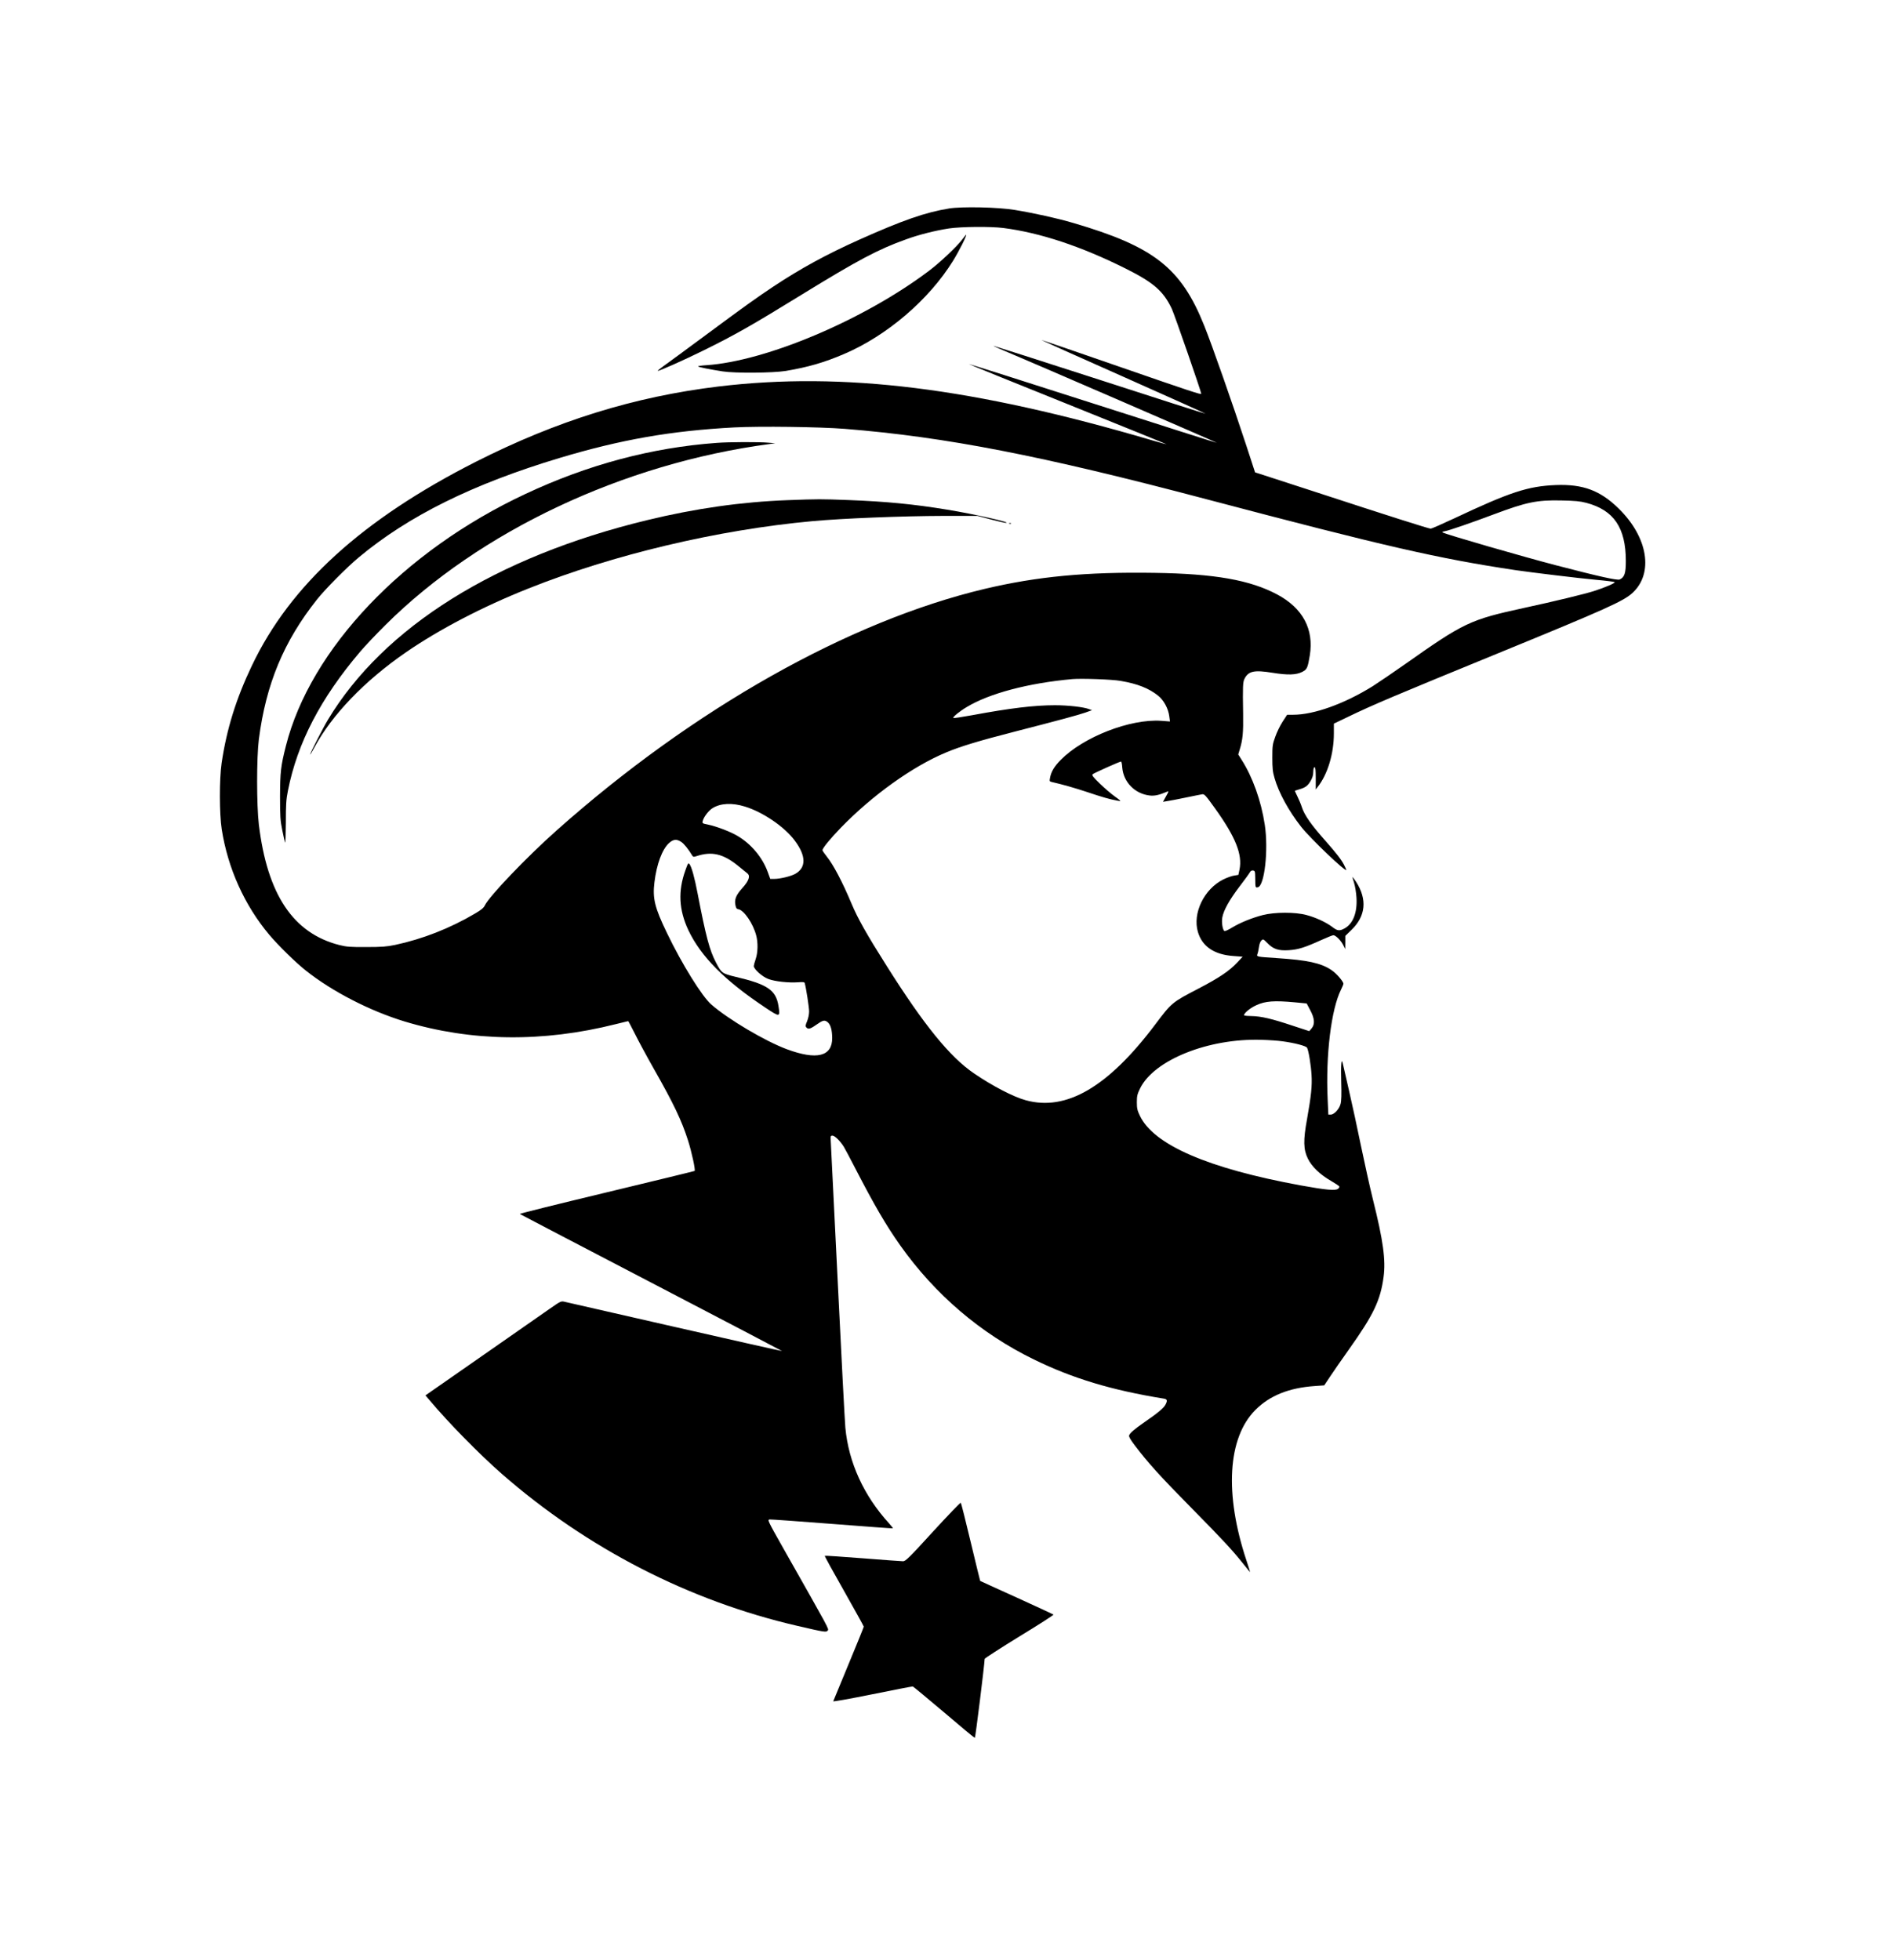 <?xml version="1.0" standalone="no"?>
<!DOCTYPE svg PUBLIC "-//W3C//DTD SVG 20010904//EN"
 "http://www.w3.org/TR/2001/REC-SVG-20010904/DTD/svg10.dtd">
<svg version="1.0" xmlns="http://www.w3.org/2000/svg"
 width="1984pt" height="2054pt" viewBox="0 0 1984 2054"
 preserveAspectRatio="xMidYMid meet">

<g transform="translate(0,2054) scale(0.1,-0.1)"
fill="#000000" stroke="none">
<path d="M9945 18355 c-245 -40 -482 -122 -938 -326 -346 -155 -615 -302 -902
-492 -187 -125 -292 -200 -700 -502 -209 -155 -411 -303 -448 -329 -37 -27
-66 -50 -64 -52 7 -7 272 111 487 217 324 160 502 261 1025 583 586 360 798
473 1089 577 136 50 308 93 451 115 130 19 434 22 570 5 384 -49 816 -192
1280 -424 295 -147 398 -237 486 -422 28 -59 309 -870 309 -891 0 -12 -106 23
-851 281 -452 157 -823 284 -825 282 -1 -1 386 -175 862 -386 475 -211 863
-386 861 -387 -1 -2 -502 158 -1112 356 -610 197 -1111 357 -1112 356 -2 -1
25 -14 60 -29 280 -117 2289 -987 2280 -987 -7 0 -594 187 -1305 415 -710 228
-1293 413 -1295 411 -2 -2 465 -191 1037 -421 572 -230 1039 -420 1037 -421
-1 -1 -70 18 -152 42 -1874 552 -3235 721 -4545 564 -883 -107 -1694 -359
-2545 -790 -1186 -602 -1943 -1290 -2345 -2135 -166 -348 -264 -664 -317
-1020 -25 -169 -24 -535 1 -695 64 -409 239 -797 498 -1105 94 -112 277 -291
383 -375 278 -221 672 -423 1036 -534 699 -211 1448 -221 2216 -27 67 17 124
31 127 31 2 0 34 -60 70 -132 36 -73 124 -236 196 -363 211 -371 293 -544 360
-752 40 -125 81 -316 70 -323 -5 -3 -421 -104 -924 -225 -504 -121 -912 -222
-908 -226 4 -3 624 -327 1379 -720 754 -393 1370 -715 1369 -716 -2 -2 -506
112 -1122 252 -615 141 -1136 260 -1157 264 -36 9 -42 6 -155 -73 -64 -45
-384 -268 -710 -495 l-593 -413 48 -56 c192 -229 521 -564 751 -765 894 -782
1966 -1333 3103 -1595 284 -66 300 -68 314 -48 14 18 25 -4 -462 856 -170 301
-172 305 -145 308 15 1 310 -20 657 -47 346 -27 631 -48 633 -46 2 2 -16 25
-40 52 -265 290 -424 638 -458 1002 -6 64 -42 753 -80 1531 -38 778 -71 1441
-73 1473 -3 52 -2 57 18 57 24 0 81 -56 119 -117 14 -23 69 -127 122 -230 196
-379 319 -591 469 -803 365 -515 842 -923 1400 -1195 408 -200 819 -323 1363
-411 36 -6 40 -20 17 -63 -18 -35 -78 -86 -215 -180 -117 -82 -157 -116 -166
-143 -4 -13 14 -44 57 -101 143 -188 262 -320 609 -672 305 -309 414 -427 511
-548 45 -56 85 -106 89 -110 4 -4 -12 50 -36 120 -232 697 -198 1286 93 1578
150 151 354 233 625 251 l97 7 62 93 c34 52 122 178 195 281 261 367 332 517
365 762 24 176 -4 381 -111 809 -33 133 -89 387 -126 565 -36 177 -93 439
-126 582 -33 143 -63 271 -65 283 -14 62 -21 -17 -16 -192 4 -134 2 -204 -7
-235 -14 -54 -68 -111 -103 -111 l-25 0 -7 158 c-22 464 37 948 141 1154 13
26 24 53 24 59 0 25 -74 110 -127 145 -109 73 -250 103 -568 124 -215 14 -217
14 -206 43 5 12 12 45 16 74 4 30 14 58 26 68 17 17 20 15 62 -27 62 -64 115
-82 225 -75 98 6 167 28 339 106 62 28 119 51 128 51 24 0 81 -57 103 -103
l21 -42 1 69 0 69 66 64 c148 144 165 317 48 501 -19 28 -36 52 -38 52 -2 0 5
-28 16 -62 11 -35 22 -103 25 -153 10 -155 -35 -273 -122 -322 -55 -31 -77
-29 -132 14 -64 48 -170 98 -268 124 -118 33 -335 32 -460 0 -113 -29 -236
-79 -322 -131 -37 -23 -72 -39 -79 -36 -19 7 -33 90 -23 143 14 75 72 180 178
320 54 70 103 138 110 151 8 16 20 22 34 20 20 -3 22 -9 23 -78 1 -103 1 -102
26 -98 71 10 114 393 74 655 -38 251 -127 500 -244 683 l-34 54 15 51 c32 102
39 179 36 375 -5 289 -3 333 15 368 41 80 101 93 293 62 161 -26 247 -23 311
9 51 26 58 41 80 174 44 273 -73 493 -339 636 -285 153 -658 219 -1291 228
-717 11 -1228 -38 -1778 -168 -1423 -338 -3055 -1258 -4485 -2530 -313 -278
-707 -690 -753 -786 -12 -26 -38 -48 -100 -84 -265 -157 -552 -269 -842 -331
-87 -18 -139 -22 -300 -22 -170 -1 -206 2 -283 21 -485 124 -755 529 -844
1263 -24 206 -24 700 0 892 75 580 261 1028 611 1468 85 107 313 337 436 439
521 435 1196 769 2105 1042 640 192 1169 285 1830 320 271 14 893 6 1160 -15
1058 -85 2057 -279 3800 -740 1865 -492 2418 -619 3232 -741 173 -25 649 -83
843 -101 102 -9 189 -20 193 -24 10 -9 -102 -57 -218 -94 -98 -31 -410 -107
-730 -176 -569 -124 -630 -153 -1252 -592 -128 -90 -279 -192 -335 -228 -297
-185 -617 -300 -835 -300 l-63 0 -47 -72 c-26 -40 -61 -111 -77 -158 -29 -79
-31 -95 -31 -220 0 -110 4 -149 23 -213 44 -154 147 -342 279 -511 97 -123
473 -482 473 -451 0 3 -11 27 -24 53 -27 53 -82 124 -191 247 -153 172 -223
272 -251 358 -9 29 -30 78 -46 111 -16 32 -28 59 -26 60 2 1 23 8 47 15 63 18
88 37 118 89 18 31 27 60 27 93 1 32 5 49 14 49 9 0 12 -30 12 -116 l0 -117
20 26 c105 133 170 349 170 562 l0 102 148 71 c265 128 481 219 1582 670 1126
461 1307 543 1400 629 223 206 162 582 -143 882 -195 192 -376 259 -662 248
-291 -12 -477 -73 -1057 -346 -130 -61 -244 -111 -253 -111 -20 0 -470 143
-1178 375 -276 90 -538 175 -582 189 l-81 26 -92 282 c-142 433 -357 1047
-441 1256 -243 606 -527 828 -1374 1076 -167 49 -410 103 -612 136 -172 29
-555 37 -690 15z m6680 -3084 c289 -76 415 -261 415 -611 0 -126 -14 -169 -64
-192 -27 -11 -209 29 -666 148 -346 90 -1149 322 -1189 344 -9 5 -1 10 24 14
48 9 273 87 508 175 344 129 453 152 707 147 148 -3 201 -8 265 -25z m-4880
-1866 c177 -30 295 -77 392 -154 60 -47 108 -136 118 -218 l7 -53 -94 7 c-325
21 -812 -169 -1049 -408 -69 -69 -103 -127 -114 -191 -7 -35 -5 -37 21 -43
110 -25 240 -62 369 -105 155 -52 233 -75 311 -89 51 -10 52 -10 -31 50 -33
24 -100 81 -148 128 -72 70 -85 87 -75 98 13 12 282 133 298 133 4 0 10 -28
12 -63 13 -153 132 -275 288 -293 52 -6 99 5 184 41 17 7 15 0 -13 -49 l-32
-58 43 7 c24 3 111 20 193 37 83 17 161 33 175 35 23 4 36 -11 133 -146 217
-302 290 -485 258 -643 l-12 -56 -44 -7 c-25 -3 -76 -22 -115 -41 -201 -101
-323 -354 -265 -550 45 -153 172 -238 374 -252 l95 -7 -56 -60 c-82 -88 -190
-161 -403 -272 -283 -147 -284 -148 -458 -379 -493 -655 -932 -911 -1357 -793
-129 35 -350 150 -543 282 -252 172 -522 504 -912 1122 -212 335 -306 502
-370 655 -97 231 -191 409 -261 496 -24 30 -44 59 -44 65 0 21 81 120 193 236
329 339 751 642 1102 788 152 64 344 122 730 221 474 122 651 170 730 197 l70
25 -30 11 c-55 22 -219 41 -358 41 -218 0 -473 -31 -871 -105 -104 -19 -192
-32 -195 -29 -9 9 65 70 141 115 237 143 644 251 1108 293 94 8 418 -3 505
-19z m-3937 -1317 c186 -57 412 -210 519 -353 123 -162 125 -287 6 -353 -47
-25 -157 -52 -219 -52 l-41 0 -27 74 c-55 151 -173 292 -315 376 -75 45 -222
101 -314 120 -56 11 -58 13 -52 37 10 42 62 109 102 134 85 53 206 59 341 17z
m-667 -371 c29 -19 76 -78 114 -142 10 -16 15 -16 46 -6 160 53 280 24 436
-103 41 -33 84 -68 95 -77 35 -27 17 -79 -52 -155 -66 -73 -85 -119 -72 -180
6 -30 13 -40 31 -42 58 -9 153 -148 186 -272 21 -77 18 -183 -5 -250 -11 -30
-19 -63 -20 -73 0 -32 90 -113 154 -136 69 -26 214 -41 309 -34 52 4 67 3 71
-8 15 -53 46 -255 46 -298 0 -31 -9 -72 -21 -102 -17 -40 -19 -52 -9 -64 19
-23 42 -18 101 24 73 51 90 56 122 31 32 -25 48 -81 49 -166 1 -195 -162 -235
-477 -118 -227 85 -608 310 -789 467 -97 83 -310 426 -466 751 -128 264 -152
362 -131 531 23 190 81 345 152 410 46 42 81 45 130 12z m6429 -1680 l125 -12
37 -70 c47 -87 51 -149 14 -192 l-24 -28 -174 57 c-222 74 -330 99 -433 101
-74 2 -82 4 -74 18 15 28 71 71 127 96 93 43 186 50 402 30z m-132 -408 c129
-17 251 -49 261 -68 16 -29 41 -182 47 -286 7 -114 -4 -218 -47 -460 -41 -223
-39 -321 9 -417 40 -82 128 -167 240 -231 44 -26 84 -52 88 -58 4 -7 -1 -18
-12 -26 -28 -22 -129 -12 -394 36 -971 178 -1540 425 -1684 731 -26 54 -31 77
-31 140 0 66 5 85 34 145 147 299 718 527 1274 509 76 -2 173 -9 215 -15z"/>
<path d="M7183 11419 c-78 -216 -68 -413 31 -625 132 -278 383 -531 811 -815
149 -99 153 -99 134 19 -26 168 -116 228 -453 307 -135 32 -145 39 -201 147
-68 129 -106 271 -194 728 -32 166 -62 274 -84 304 -13 17 -17 12 -44 -65z"/>
<path d="M10086 18032 c-52 -71 -237 -246 -351 -331 -681 -513 -1705 -946
-2333 -988 -51 -3 -89 -9 -85 -13 8 -8 118 -30 258 -52 127 -20 525 -17 660 5
233 39 406 89 615 179 446 191 886 567 1138 974 65 105 150 274 137 274 -2 0
-19 -22 -39 -48z"/>
<path d="M7510 15899 c-682 -50 -1349 -228 -2003 -535 -1278 -597 -2255 -1626
-2511 -2642 -53 -209 -60 -273 -61 -527 0 -211 3 -254 23 -352 12 -62 26 -122
30 -132 4 -11 7 82 8 207 0 193 3 244 22 338 99 500 343 968 755 1453 50 59
169 185 266 281 987 983 2493 1693 4026 1897 l60 8 -70 6 c-96 9 -417 8 -545
-2z"/>
<path d="M8255 15299 c-482 -18 -969 -87 -1475 -210 -1583 -384 -2758 -1119
-3343 -2091 -49 -81 -187 -351 -187 -365 0 -4 20 28 44 73 184 343 528 701
961 999 347 239 800 476 1280 667 890 356 1987 616 2980 707 312 29 948 54
1370 55 l360 0 139 -37 c77 -20 149 -37 160 -36 65 2 -338 93 -614 138 -352
58 -642 86 -1035 101 -294 11 -317 11 -640 -1z"/>
<path d="M10578 15053 c7 -3 16 -2 19 1 4 3 -2 6 -13 5 -11 0 -14 -3 -6 -6z"/>
<path d="M9779 4491 c-250 -274 -288 -311 -314 -311 -16 0 -207 14 -423 31
-217 17 -396 29 -398 26 -3 -2 88 -168 202 -368 113 -200 206 -368 207 -374 0
-5 -71 -181 -158 -390 -86 -209 -159 -385 -162 -392 -3 -6 161 23 409 73 227
46 418 83 425 82 6 -2 153 -124 327 -271 173 -148 318 -268 323 -268 6 0 100
757 103 828 0 6 164 112 364 235 201 122 362 226 358 229 -4 3 -178 84 -387
179 -209 94 -381 173 -382 174 -1 1 -46 184 -99 406 -53 223 -100 409 -104
413 -4 4 -135 -132 -291 -302z"/>
</g>
</svg>
